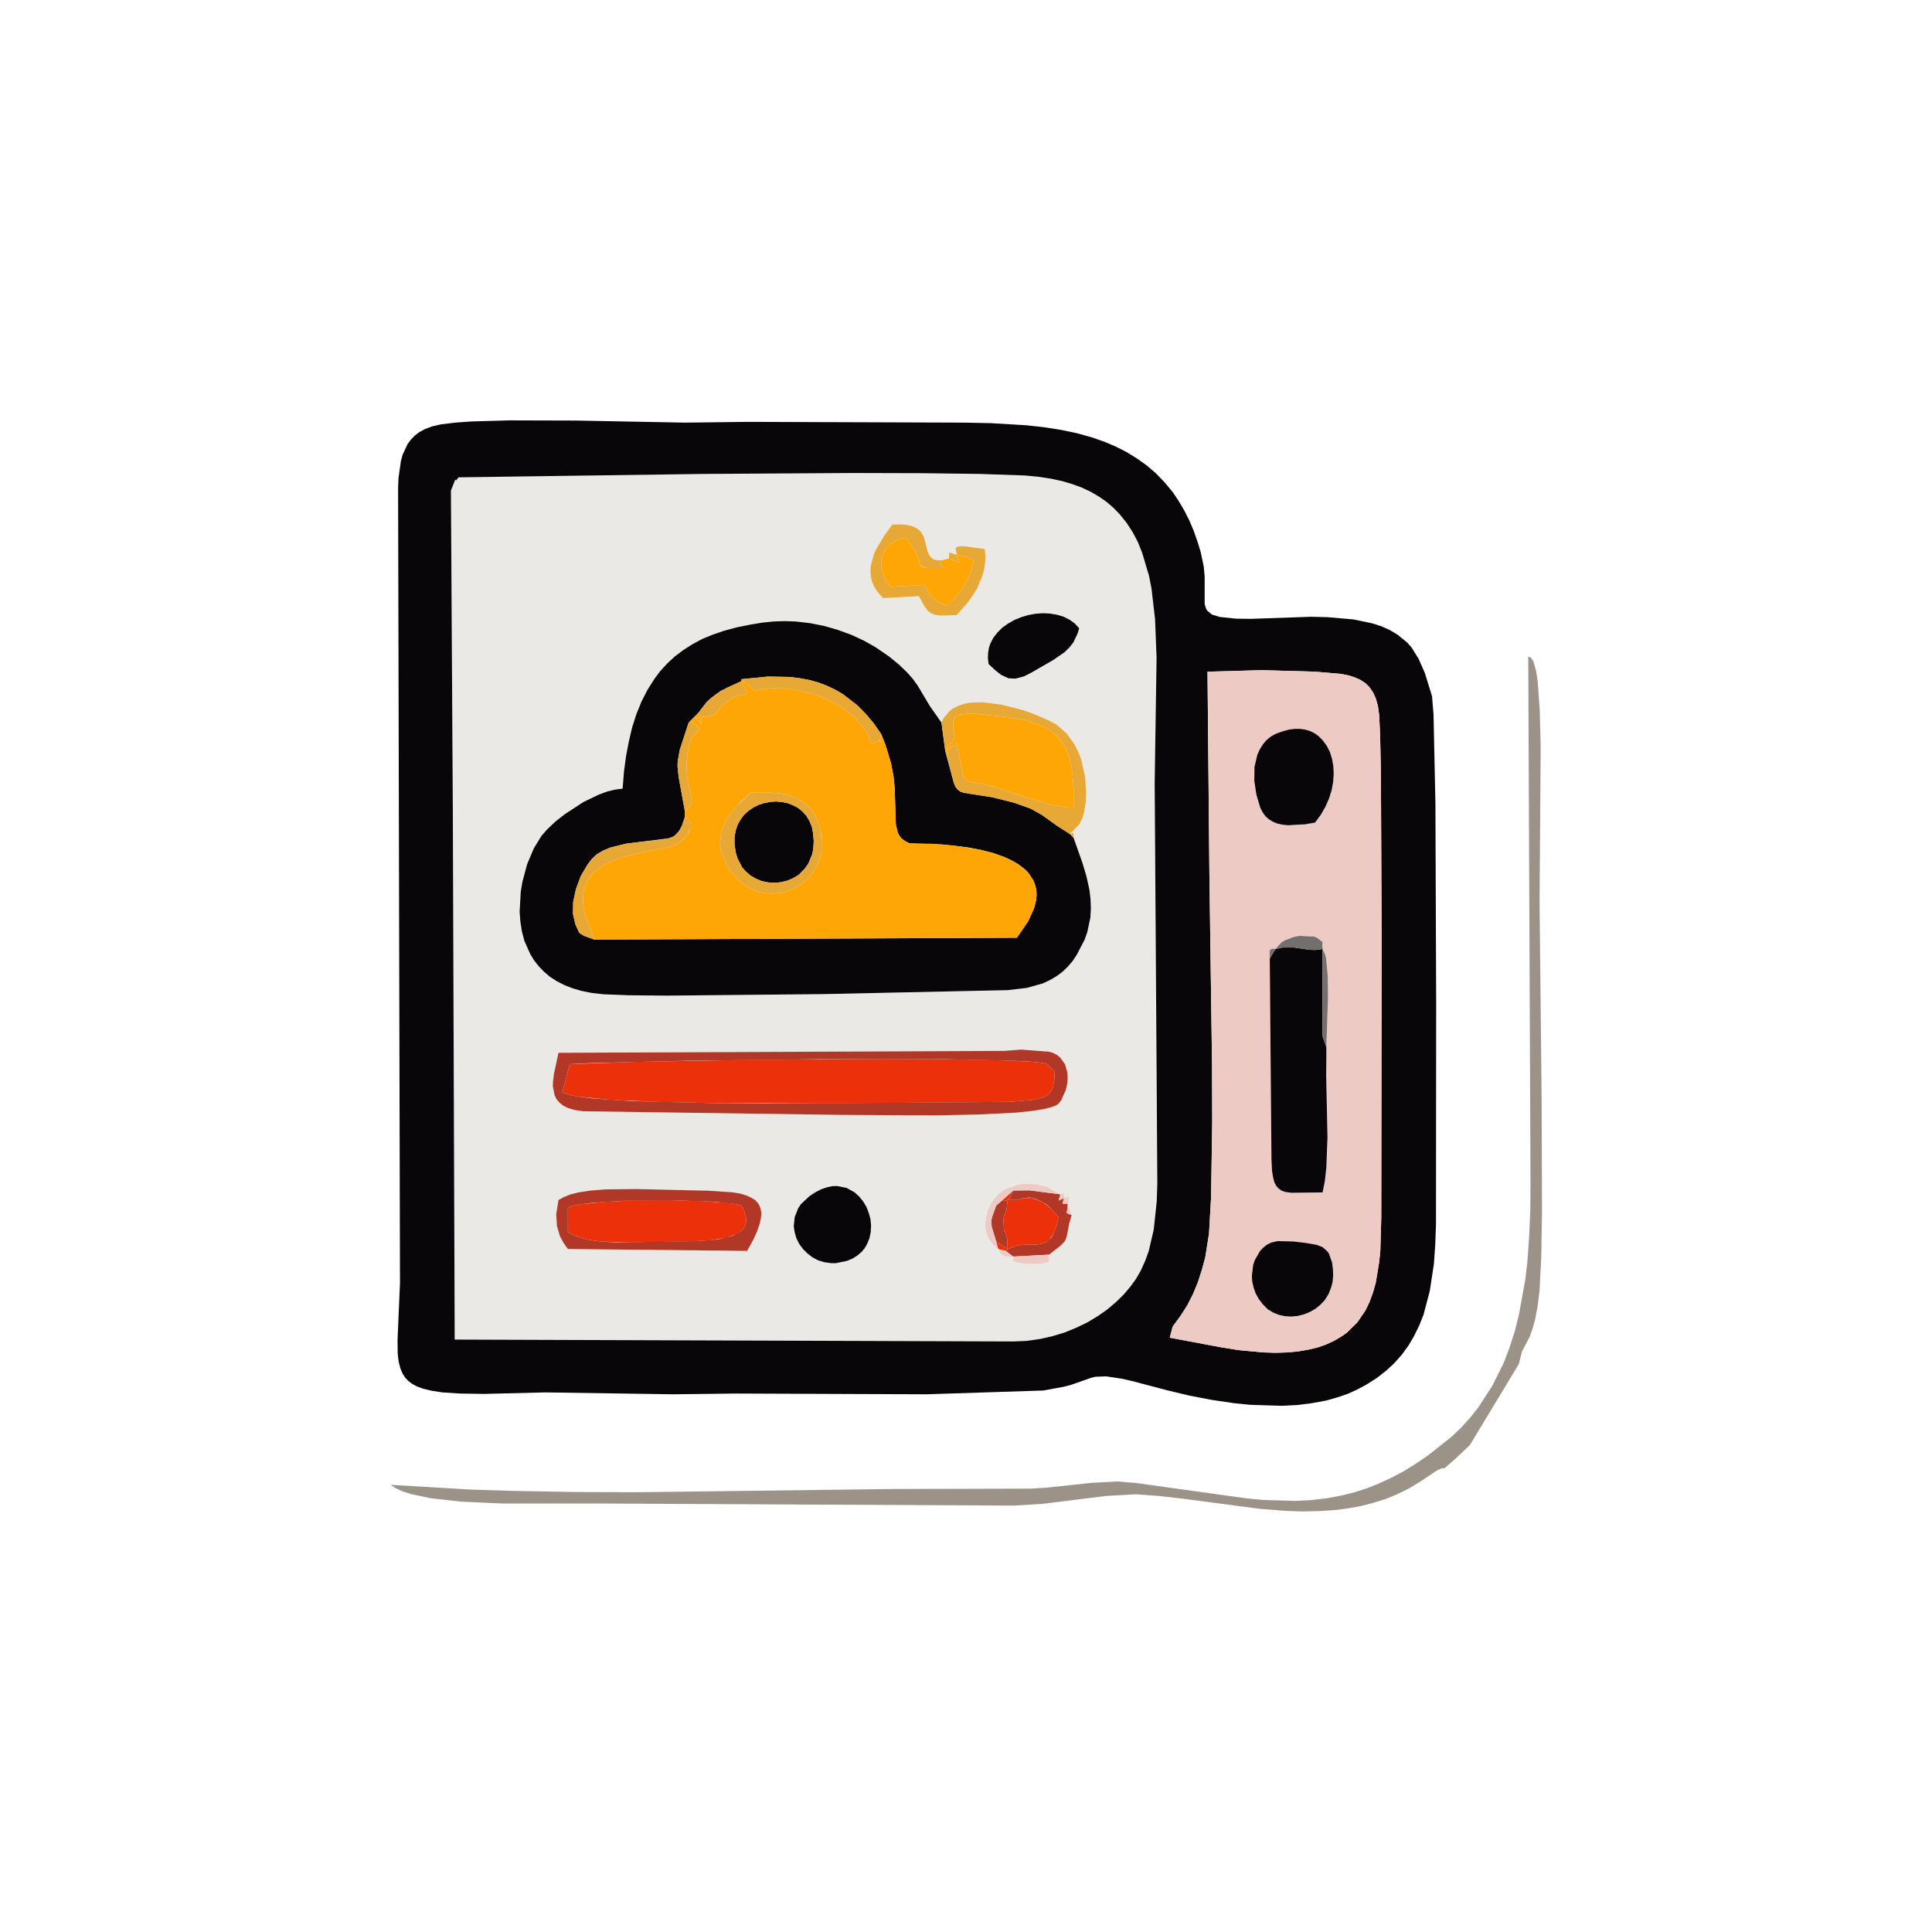 <?xml version="1.0" standalone="no"?><!DOCTYPE svg PUBLIC "-//W3C//DTD SVG 1.1//EN" "http://www.w3.org/Graphics/SVG/1.1/DTD/svg11.dtd"><svg height="1024" node-id="1" sillyvg="true" template-height="1024" template-width="1024" version="1.1" viewBox="0 0 1024 1024" width="1024" xmlns="http://www.w3.org/2000/svg" xmlns:xlink="http://www.w3.org/1999/xlink"><defs node-id="37"></defs><g node-id="98"><path d="M 562.00 633.00 L 564.10 632.50 L 564.00 635.00 L 566.90 634.20 L 566.00 638.00 L 568.00 644.00 L 566.70 648.50 L 565.40 655.40 L 564.40 657.90 L 561.80 660.50 L 556.00 665.00 L 555.70 665.60 L 556.10 668.20 L 555.60 668.80 L 552.50 669.70 L 549.70 669.90 L 545.00 670.00 L 539.40 669.30 L 537.10 668.40 L 536.90 668.00 L 537.40 666.30 L 537.00 666.00 L 534.00 666.10 L 532.60 665.90 L 531.30 665.30 L 530.20 664.10 L 529.00 662.00 L 526.50 659.80 L 524.60 657.50 L 523.40 655.10 L 522.60 652.50 L 522.20 649.80 L 522.30 647.10 L 523.40 641.90 L 525.80 637.00 L 529.00 633.00 L 531.50 631.20 L 536.90 628.60 L 542.70 627.50 L 548.90 627.60 L 555.00 629.00 L 562.00 633.00 Z M 432.00 632.00 L 435.30 630.30 L 438.30 629.30 L 441.00 628.70 L 443.60 628.60 L 446.20 628.90 L 448.70 629.60 L 453.00 632.00 L 455.40 634.20 L 457.50 636.80 L 459.30 639.80 L 460.50 643.00 L 461.40 646.30 L 461.70 649.70 L 461.50 653.10 L 460.80 656.40 L 459.50 659.50 L 458.20 661.70 L 456.60 663.60 L 454.50 665.40 L 452.00 667.00 L 445.90 669.10 L 440.40 669.50 L 436.90 669.00 L 433.60 668.00 L 430.60 666.40 L 427.90 664.30 L 425.60 662.00 L 423.60 659.30 L 422.10 656.30 L 421.20 653.20 L 420.70 650.00 L 421.20 645.10 L 423.10 640.30 L 424.60 638.10 L 426.50 636.00 L 429.00 634.00 L 432.00 632.00 Z M 296.00 636.00 L 298.80 634.50 L 302.20 633.10 L 306.50 632.00 L 313.10 631.00 L 320.80 630.40 L 337.10 630.20 L 382.20 631.40 L 392.20 632.60 L 395.60 633.60 L 398.20 634.80 L 400.30 636.10 L 401.60 637.50 L 402.60 639.10 L 403.20 640.90 L 403.50 643.10 L 403.30 645.80 L 402.60 648.80 L 401.30 652.60 L 399.20 657.20 L 396.00 663.00 L 301.00 662.00 L 298.70 658.80 L 296.80 655.30 L 295.20 649.90 L 294.80 643.60 L 296.00 636.00 Z M 532.00 557.00 L 541.40 556.30 L 554.00 557.10 L 558.00 558.00 L 560.30 559.20 L 562.00 560.60 L 563.40 562.20 L 565.20 566.10 L 565.90 571.50 L 565.60 574.80 L 564.80 578.00 L 563.80 580.80 L 562.40 583.30 L 561.00 585.00 L 559.70 585.90 L 557.30 586.80 L 553.50 587.80 L 547.30 588.80 L 538.80 589.70 L 518.80 590.70 L 495.20 591.20 L 444.60 590.90 L 309.00 589.00 L 304.50 588.30 L 301.10 587.30 L 298.60 586.10 L 296.50 584.40 L 294.90 582.50 L 293.90 580.40 L 293.00 575.70 L 293.10 573.10 L 293.60 569.20 L 296.00 558.00 L 532.00 557.00 Z M 567.00 442.00 L 569.10 441.50 L 569.00 444.00 L 573.70 457.30 L 575.80 464.30 L 577.40 471.50 L 578.00 476.40 L 578.20 481.40 L 577.90 486.50 L 577.30 490.20 L 574.90 498.00 L 573.00 502.00 L 570.80 505.90 L 568.50 509.40 L 565.90 512.40 L 563.10 515.10 L 560.00 517.40 L 556.60 519.40 L 552.80 521.20 L 548.60 522.60 L 539.50 524.40 L 534.10 524.80 L 512.80 525.40 L 436.20 526.90 L 353.20 527.70 L 333.10 527.50 L 320.00 527.00 L 313.70 526.30 L 308.20 525.20 L 303.40 523.80 L 299.10 522.10 L 295.00 520.00 L 291.30 517.60 L 288.20 514.90 L 285.50 512.10 L 281.00 505.60 L 277.90 498.60 L 276.60 493.60 L 275.80 488.40 L 275.40 483.20 L 275.50 477.90 L 276.80 467.70 L 279.40 458.00 L 283.00 449.50 L 287.00 443.00 L 290.00 439.60 L 294.40 435.40 L 299.40 431.50 L 309.20 425.10 L 317.50 421.10 L 321.90 419.50 L 326.00 418.50 L 330.00 418.00 L 330.70 409.10 L 331.80 400.80 L 333.30 393.00 L 335.00 385.70 L 337.30 378.50 L 340.00 371.80 L 343.20 365.60 L 346.80 359.90 L 350.00 355.60 L 353.70 351.60 L 357.70 347.90 L 362.20 344.50 L 367.10 341.40 L 372.10 338.70 L 377.70 336.40 L 383.80 334.30 L 390.50 332.50 L 404.10 330.00 L 410.00 329.40 L 415.90 329.20 L 421.80 329.40 L 429.50 330.30 L 437.00 331.80 L 444.20 333.90 L 451.30 336.50 L 457.80 339.50 L 464.00 343.00 L 471.30 348.00 L 476.40 352.20 L 480.70 356.30 L 483.80 359.80 L 486.40 363.40 L 492.90 374.30 L 499.00 383.00 L 500.10 380.60 L 503.10 377.00 L 504.90 375.60 L 507.60 374.20 L 510.60 373.10 L 514.00 372.40 L 521.10 372.20 L 530.60 373.40 L 541.90 376.30 L 555.20 381.50 L 560.00 384.00 L 562.90 386.30 L 567.50 391.40 L 569.40 394.30 L 571.50 398.40 L 573.10 402.60 L 574.30 407.00 L 575.60 415.70 L 575.70 419.80 L 575.40 425.70 L 574.60 430.50 L 573.70 433.60 L 572.00 437.00 L 567.00 442.00 Z M 524.00 352.00 L 523.60 349.00 L 523.70 346.20 L 524.10 343.50 L 524.90 341.10 L 526.50 338.00 L 528.70 335.20 L 531.30 332.60 L 534.30 330.50 L 537.60 328.60 L 541.30 327.10 L 545.00 326.00 L 548.80 325.30 L 552.70 325.00 L 556.50 325.20 L 560.10 325.80 L 563.60 326.80 L 566.80 328.40 L 569.60 330.40 L 572.00 333.00 L 570.10 338.40 L 566.70 343.30 L 564.10 345.80 L 561.30 347.90 L 546.30 356.70 L 542.70 358.50 L 538.20 359.70 L 534.50 359.50 L 530.60 357.70 L 527.70 355.40 L 524.00 352.00 Z M 499.00 297.00 L 503.00 296.00 L 503.10 292.80 L 507.00 294.00 L 506.40 290.90 L 506.60 290.30 L 507.50 289.80 L 509.00 289.50 L 515.90 290.00 L 522.00 291.00 L 522.30 295.00 L 522.10 298.70 L 521.50 302.20 L 519.30 308.90 L 515.30 316.10 L 512.60 319.80 L 507.00 326.00 L 498.70 326.30 L 495.70 325.90 L 493.60 325.10 L 491.90 323.90 L 490.30 321.90 L 487.00 316.00 L 468.00 317.00 L 465.30 314.00 L 463.40 311.10 L 462.20 308.30 L 461.50 305.40 L 461.30 302.40 L 462.20 296.70 L 464.30 291.20 L 468.70 283.80 L 473.00 278.00 L 477.50 277.90 L 480.80 278.20 L 483.30 278.80 L 485.50 279.80 L 487.20 280.90 L 488.40 282.30 L 489.70 284.60 L 491.60 292.10 L 492.80 294.80 L 494.90 296.50 L 496.60 296.90 L 499.00 297.00 Z M 241.00 710.00 L 537.00 711.00 L 544.20 710.70 L 551.20 709.70 L 557.80 708.20 L 564.40 706.20 L 570.50 703.70 L 576.30 700.90 L 581.80 697.60 L 586.80 694.10 L 591.30 690.30 L 595.50 686.20 L 599.00 682.10 L 602.00 678.00 L 604.70 673.30 L 607.00 668.20 L 608.90 662.90 L 611.50 651.70 L 613.10 636.60 L 613.50 617.60 L 613.00 589.00 L 612.00 415.00 L 613.00 348.60 L 612.20 328.20 L 610.30 311.80 L 609.00 305.20 L 605.40 293.10 L 603.10 287.30 L 600.30 282.00 L 597.10 277.10 L 593.40 272.50 L 590.20 269.20 L 586.60 266.10 L 582.60 263.30 L 578.20 260.70 L 573.30 258.40 L 568.40 256.60 L 563.00 255.00 L 557.00 253.70 L 550.40 252.70 L 543.00 252.00 L 532.70 251.60 L 488.30 250.80 L 452.10 250.70 L 372.50 251.20 L 266.40 252.60 L 243.00 253.00 L 241.80 254.60 L 241.30 254.20 L 239.00 260.00 L 240.00 428.00 L 241.00 710.00 Z" fill="#eae9e5" fill-rule="evenodd" group-id="1" node-id="41" stroke="none" target-height="460.3" target-width="374.5" target-x="239" target-y="250.7"></path><path d="M 240.00 428.00 L 239.00 260.00 L 241.30 254.20 L 241.80 254.60 L 243.00 253.00 L 372.50 251.20 L 452.10 250.70 L 488.30 250.80 L 519.30 251.20 L 543.00 252.00 L 550.40 252.70 L 557.00 253.70 L 563.00 255.00 L 568.40 256.60 L 573.30 258.40 L 578.20 260.70 L 582.60 263.30 L 586.60 266.10 L 590.20 269.20 L 593.40 272.50 L 597.10 277.10 L 600.30 282.00 L 603.10 287.30 L 605.40 293.10 L 609.00 305.20 L 610.30 311.80 L 612.20 328.20 L 613.00 348.60 L 612.00 415.00 L 613.40 627.10 L 613.10 636.60 L 611.50 651.70 L 608.90 662.90 L 607.00 668.20 L 604.70 673.30 L 602.00 678.00 L 599.00 682.10 L 595.50 686.20 L 591.30 690.30 L 586.80 694.10 L 581.80 697.60 L 576.30 700.90 L 570.50 703.70 L 564.40 706.20 L 557.80 708.20 L 551.20 709.70 L 544.20 710.70 L 537.00 711.00 L 241.00 710.00 L 240.00 428.00 Z M 641.00 463.00 L 640.00 356.00 L 668.90 355.20 L 697.00 356.00 L 710.90 357.20 L 714.90 358.00 L 718.20 359.10 L 721.10 360.40 L 723.70 362.10 L 725.90 364.30 L 727.80 367.10 L 729.20 370.20 L 730.30 374.10 L 731.00 379.00 L 731.50 390.00 L 731.90 409.20 L 732.30 496.80 L 732.10 645.50 L 731.60 663.10 L 731.00 668.90 L 729.20 679.80 L 727.70 685.10 L 725.90 690.00 L 723.70 694.60 L 719.40 700.90 L 713.80 706.40 L 710.60 708.60 L 707.00 710.70 L 702.90 712.60 L 698.30 714.20 L 693.70 715.30 L 688.50 716.20 L 682.60 716.80 L 676.00 717.00 L 669.40 716.80 L 656.60 715.60 L 647.20 714.10 L 620.00 709.00 L 621.50 703.20 L 626.00 697.00 L 629.30 691.80 L 632.30 685.90 L 634.90 679.60 L 637.00 673.10 L 638.80 666.50 L 640.80 653.90 L 641.90 634.50 L 642.50 594.40 L 642.40 564.10 L 641.00 463.00 Z M 229.00 226.00 L 225.30 227.40 L 222.30 229.00 L 219.80 230.90 L 217.80 233.00 L 216.00 235.40 L 213.40 241.00 L 212.50 244.30 L 211.20 253.50 L 211.00 258.90 L 212.00 680.00 L 210.70 710.50 L 210.80 717.40 L 211.30 721.70 L 212.20 725.20 L 213.40 728.10 L 214.70 730.10 L 216.30 731.80 L 218.30 733.40 L 220.70 734.70 L 224.10 736.00 L 228.60 737.10 L 234.50 738.00 L 243.80 738.60 L 256.60 738.80 L 289.00 738.00 L 357.00 739.00 L 390.10 738.60 L 491.00 739.00 L 553.00 737.00 L 563.90 735.00 L 568.00 733.90 L 578.20 730.30 L 580.60 729.70 L 586.30 729.50 L 594.90 730.80 L 600.50 732.10 L 618.70 736.90 L 630.40 739.70 L 642.40 742.00 L 654.70 743.80 L 663.00 744.60 L 679.40 745.10 L 687.60 744.70 L 695.40 743.70 L 703.00 742.30 L 708.60 740.70 L 714.00 738.90 L 719.10 736.60 L 724.00 734.00 L 729.70 730.40 L 734.70 726.50 L 739.10 722.40 L 743.00 718.00 L 746.50 713.20 L 749.50 708.10 L 752.20 702.60 L 754.50 696.80 L 757.80 684.30 L 760.00 669.90 L 760.70 659.90 L 761.10 649.00 L 761.20 530.90 L 760.80 425.80 L 759.80 378.70 L 759.00 369.00 L 755.20 356.70 L 751.90 349.20 L 748.10 343.10 L 745.90 340.60 L 740.60 336.30 L 736.70 334.00 L 732.30 332.00 L 727.40 330.40 L 717.30 328.30 L 703.40 327.10 L 694.90 326.90 L 663.00 328.00 L 655.10 327.90 L 646.40 327.00 L 642.30 325.70 L 639.80 323.60 L 639.10 322.30 L 638.50 320.10 L 638.50 305.60 L 638.00 300.30 L 636.40 292.60 L 635.00 288.00 L 632.80 281.60 L 630.30 275.70 L 627.60 270.40 L 624.70 265.50 L 621.70 261.00 L 617.30 255.70 L 612.70 250.90 L 607.80 246.70 L 602.60 243.00 L 597.10 239.60 L 591.40 236.70 L 585.50 234.20 L 579.30 232.00 L 570.80 229.60 L 562.10 227.80 L 553.10 226.40 L 544.00 225.40 L 525.50 224.30 L 511.60 224.00 L 396.80 223.60 L 363.00 224.00 L 305.20 222.90 L 270.10 222.80 L 249.50 223.40 L 241.30 224.00 L 233.80 224.90 L 229.00 226.00 Z" fill="#090609" fill-rule="evenodd" group-id="1" node-id="43" stroke="none" target-height="522.3" target-width="550.5" target-x="210.7" target-y="222.8"></path><path d="M 701.00 661.00 L 703.40 663.10 L 704.30 664.30 L 706.00 669.00 L 706.50 672.80 L 706.60 676.30 L 706.30 679.40 L 705.60 682.20 L 704.20 685.80 L 702.30 688.90 L 699.90 691.50 L 697.20 693.70 L 694.20 695.40 L 691.00 696.70 L 687.70 697.50 L 684.30 697.80 L 681.00 697.60 L 677.80 696.90 L 674.80 695.70 L 672.00 694.00 L 669.20 691.20 L 667.10 688.40 L 665.50 685.50 L 664.40 682.30 L 663.70 679.30 L 663.50 676.30 L 664.20 670.40 L 665.10 667.80 L 667.80 663.10 L 669.50 661.30 L 671.50 659.70 L 673.70 658.60 L 677.20 657.80 L 685.50 658.00 L 692.20 658.80 L 697.90 659.80 L 701.00 661.00 Z M 673.00 508.00 L 672.90 505.10 L 673.00 503.90 L 673.40 503.20 L 674.70 502.80 L 676.00 503.00 L 679.10 499.60 L 683.20 497.40 L 689.00 496.00 L 693.90 496.10 L 698.00 497.00 L 701.00 499.30 L 700.80 501.00 L 701.00 503.00 L 702.30 505.80 L 702.90 508.20 L 703.70 516.90 L 703.90 527.50 L 702.80 561.80 L 703.60 603.00 L 703.40 611.30 L 703.00 618.80 L 702.20 626.00 L 701.00 632.00 L 684.60 632.20 L 681.30 631.80 L 679.30 631.10 L 677.70 630.00 L 676.40 628.50 L 675.50 626.80 L 674.80 624.20 L 674.20 620.60 L 673.90 614.70 L 673.00 508.00 Z M 697.00 436.00 L 686.90 437.30 L 679.70 437.10 L 677.00 436.50 L 672.60 434.30 L 670.80 432.70 L 669.30 430.70 L 668.00 428.20 L 665.90 421.20 L 664.80 413.80 L 664.70 410.00 L 665.50 403.30 L 666.40 400.00 L 667.70 397.20 L 669.30 394.60 L 671.20 392.30 L 673.40 390.50 L 676.00 389.00 L 679.80 387.60 L 683.20 386.70 L 686.20 386.30 L 689.00 386.30 L 691.80 386.70 L 696.70 388.60 L 698.80 390.10 L 701.20 392.50 L 703.20 395.30 L 704.90 398.60 L 706.00 402.20 L 706.70 406.00 L 706.90 410.30 L 706.60 414.50 L 705.80 418.80 L 704.40 423.30 L 702.50 427.60 L 700.10 431.80 L 697.00 436.00 Z M 641.00 463.00 L 642.40 564.10 L 642.50 594.40 L 641.90 634.50 L 640.80 653.90 L 638.80 666.50 L 637.00 673.10 L 634.90 679.60 L 632.30 685.90 L 629.30 691.80 L 626.00 697.00 L 621.50 703.20 L 620.00 709.00 L 647.20 714.10 L 656.60 715.60 L 669.40 716.80 L 676.00 717.00 L 682.60 716.80 L 688.50 716.20 L 693.70 715.30 L 698.30 714.20 L 702.90 712.60 L 707.00 710.70 L 710.60 708.60 L 713.80 706.40 L 719.40 700.90 L 723.70 694.60 L 725.90 690.00 L 727.70 685.10 L 729.20 679.80 L 731.00 668.90 L 731.60 663.10 L 732.10 645.50 L 732.30 496.80 L 731.90 409.20 L 731.50 390.00 L 731.00 379.00 L 730.30 374.10 L 729.20 370.20 L 727.80 367.10 L 725.90 364.30 L 723.70 362.10 L 721.10 360.40 L 718.20 359.10 L 714.90 358.00 L 710.90 357.20 L 697.00 356.00 L 668.90 355.20 L 640.00 356.00 L 641.00 463.00 Z" fill="#edcac3" fill-rule="evenodd" group-id="1" node-id="45" stroke="none" target-height="361.8" target-width="112.3" target-x="620" target-y="355.2"></path><path d="M 365.00 383.00 L 370.00 378.00 L 374.40 372.30 L 376.80 370.00 L 382.00 366.20 L 393.00 361.00 L 393.00 360.00 L 406.90 358.60 L 418.50 358.80 L 424.10 359.50 L 429.40 360.50 L 434.20 361.90 L 438.60 363.60 L 443.00 365.70 L 447.00 368.10 L 454.50 373.90 L 458.90 378.40 L 463.10 383.40 L 467.00 389.00 L 469.30 394.70 L 472.30 404.70 L 473.60 411.70 L 474.20 417.80 L 474.80 436.90 L 475.80 441.20 L 476.70 443.00 L 477.90 444.50 L 479.70 445.80 L 482.00 447.00 L 499.60 447.60 L 512.80 449.10 L 519.60 450.40 L 526.30 452.10 L 532.50 454.30 L 536.50 456.20 L 539.90 458.20 L 542.90 460.50 L 544.90 462.40 L 547.80 466.80 L 548.70 469.30 L 549.30 471.90 L 549.40 474.70 L 549.00 477.80 L 548.10 481.30 L 545.00 488.20 L 539.00 497.00 L 315.00 498.00 L 309.50 496.00 L 307.00 494.40 L 305.00 490.00 L 303.70 484.50 L 303.80 478.00 L 305.30 471.10 L 307.80 464.40 L 311.50 458.10 L 313.60 455.40 L 316.00 453.00 L 319.70 450.80 L 323.60 449.20 L 332.10 447.10 L 354.10 444.40 L 356.50 443.60 L 357.80 442.80 L 360.10 440.20 L 361.50 437.50 L 363.00 433.00 L 363.00 430.00 L 359.70 411.80 L 359.10 406.10 L 359.20 403.50 L 360.30 397.40 L 365.00 383.00 Z M 569.00 444.00 L 567.00 442.00 L 560.00 437.50 L 552.20 431.90 L 546.30 428.60 L 537.90 425.60 L 532.00 424.00 L 525.60 422.50 L 510.90 420.20 L 509.10 419.60 L 507.70 418.60 L 506.40 417.00 L 505.50 414.80 L 501.00 398.00 L 499.00 383.00 L 492.90 374.30 L 486.40 363.40 L 483.80 359.80 L 480.70 356.30 L 476.40 352.20 L 471.30 348.00 L 464.00 343.00 L 457.80 339.50 L 451.30 336.50 L 444.20 333.90 L 437.00 331.80 L 429.50 330.30 L 421.80 329.40 L 415.90 329.20 L 410.00 329.40 L 404.10 330.00 L 398.00 331.00 L 390.50 332.50 L 383.80 334.30 L 377.70 336.40 L 372.10 338.70 L 367.10 341.40 L 362.20 344.50 L 357.70 347.90 L 353.70 351.60 L 350.00 355.60 L 346.80 359.90 L 343.20 365.60 L 340.00 371.80 L 337.30 378.50 L 335.00 385.70 L 333.30 393.00 L 331.80 400.80 L 330.70 409.10 L 330.00 418.00 L 326.00 418.50 L 321.90 419.50 L 317.50 421.10 L 309.20 425.10 L 299.40 431.50 L 294.40 435.40 L 290.00 439.60 L 287.00 443.00 L 283.00 449.50 L 279.40 458.00 L 276.80 467.70 L 276.00 472.80 L 275.40 483.20 L 275.80 488.40 L 276.60 493.60 L 277.90 498.60 L 281.00 505.60 L 283.00 508.90 L 285.50 512.10 L 288.20 514.90 L 291.30 517.60 L 295.00 520.00 L 299.10 522.10 L 303.40 523.80 L 308.20 525.20 L 313.70 526.30 L 320.00 527.00 L 333.10 527.50 L 353.20 527.70 L 436.20 526.90 L 534.10 524.80 L 544.30 523.60 L 552.80 521.20 L 556.60 519.40 L 560.00 517.40 L 563.10 515.10 L 565.90 512.40 L 568.50 509.40 L 570.80 505.90 L 574.90 498.00 L 576.30 494.00 L 577.90 486.50 L 578.20 481.40 L 578.00 476.40 L 577.40 471.50 L 575.80 464.30 L 573.70 457.30 L 569.00 444.00 Z" fill="#090609" fill-rule="evenodd" group-id="1" node-id="47" stroke="none" target-height="198.5" target-width="302.8" target-x="275.4" target-y="329.2"></path><path d="M 398.00 420.00 L 409.00 420.10 L 413.30 420.50 L 417.50 421.40 L 421.60 422.80 L 424.20 424.10 L 426.60 425.80 L 428.90 427.90 L 430.80 430.40 L 432.50 433.30 L 434.00 437.00 L 435.00 440.60 L 435.50 444.00 L 435.50 450.20 L 434.80 454.20 L 433.50 457.80 L 431.70 461.10 L 429.50 464.20 L 426.90 466.80 L 424.00 469.00 L 420.80 470.90 L 417.40 472.30 L 413.90 473.20 L 410.20 473.60 L 406.50 473.50 L 402.80 472.90 L 399.30 471.70 L 395.80 469.90 L 392.40 467.40 L 388.00 462.60 L 385.90 459.60 L 382.70 452.70 L 381.90 449.70 L 381.60 446.80 L 382.30 441.10 L 383.20 438.40 L 385.00 434.60 L 387.30 431.10 L 392.70 424.90 L 398.00 420.00 Z M 370.00 378.00 L 365.00 383.00 L 366.00 382.00 L 370.10 385.70 L 371.00 387.00 L 368.90 388.40 L 367.60 389.60 L 366.50 391.40 L 365.30 394.50 L 364.50 398.20 L 364.00 404.00 L 364.00 408.90 L 364.30 412.60 L 366.50 422.70 L 366.60 424.50 L 366.10 426.20 L 365.10 427.90 L 363.00 430.00 L 363.00 433.00 L 365.00 434.40 L 366.20 436.60 L 366.00 439.30 L 365.30 440.80 L 364.10 442.60 L 360.80 446.30 L 359.10 447.40 L 354.90 448.90 L 337.80 452.30 L 328.20 454.90 L 320.60 458.20 L 315.50 461.90 L 313.30 464.10 L 311.60 466.60 L 310.20 469.50 L 309.30 472.60 L 309.00 476.20 L 309.20 480.40 L 310.00 484.50 L 311.60 489.30 L 315.00 498.00 L 539.00 497.00 L 545.00 488.20 L 548.10 481.30 L 549.00 477.80 L 549.40 474.70 L 549.30 471.90 L 548.70 469.30 L 547.80 466.80 L 544.90 462.40 L 539.90 458.20 L 536.50 456.20 L 532.50 454.30 L 526.30 452.10 L 519.60 450.40 L 506.10 448.20 L 494.00 447.20 L 482.00 447.00 L 479.70 445.80 L 477.90 444.50 L 476.70 443.00 L 475.80 441.20 L 474.80 436.90 L 474.20 417.80 L 473.60 411.70 L 472.30 404.70 L 469.30 394.70 L 467.00 389.00 L 466.30 392.20 L 466.50 392.90 L 467.10 393.00 L 467.00 392.70 L 466.10 392.70 L 462.00 394.00 L 460.10 389.70 L 457.70 385.80 L 454.70 382.20 L 451.30 378.90 L 447.50 375.90 L 443.30 373.20 L 438.90 370.90 L 434.30 369.00 L 429.50 367.40 L 419.50 365.30 L 414.50 364.90 L 409.50 364.80 L 404.70 365.20 L 400.00 366.00 L 393.00 360.00 L 393.00 361.00 L 395.40 366.00 L 395.80 367.30 L 395.70 367.80 L 390.20 368.90 L 388.00 370.00 L 382.60 374.00 L 378.70 378.80 L 376.70 379.50 L 372.00 380.00 L 371.50 381.50 L 371.90 383.80 L 368.00 380.00 L 371.30 380.90 L 370.00 378.00 Z" fill="#fda605" fill-rule="evenodd" group-id="1" node-id="49" stroke="none" target-height="138" target-width="240.4" target-x="309" target-y="360"></path><path d="M 207.00 787.00 L 209.60 788.70 L 213.20 790.40 L 217.90 791.90 L 228.30 794.10 L 244.50 795.90 L 266.50 796.90 L 319.70 796.90 L 537.00 798.00 L 552.40 797.10 L 586.10 792.90 L 602.00 792.00 L 614.40 792.90 L 627.40 794.40 L 667.60 799.70 L 681.30 800.80 L 690.40 801.10 L 699.40 800.90 L 708.30 800.30 L 715.00 799.40 L 721.50 798.20 L 728.00 796.50 L 734.50 794.50 L 740.70 791.90 L 746.80 788.90 L 752.90 785.20 L 761.70 779.30 L 764.20 778.20 L 765.60 778.20 L 770.70 773.80 L 779.00 766.00 L 805.00 723.00 L 806.70 716.30 L 810.80 708.40 L 812.30 704.20 L 813.60 699.50 L 815.00 692.20 L 816.00 684.00 L 816.90 666.00 L 817.30 642.00 L 817.10 583.30 L 816.00 478.00 L 816.60 396.40 L 816.10 376.50 L 815.00 361.00 L 814.20 355.80 L 812.70 350.40 L 811.40 348.60 L 810.00 348.00 L 811.20 626.80 L 811.10 640.90 L 810.50 655.10 L 809.50 669.10 L 808.40 678.40 L 805.10 696.60 L 802.90 705.50 L 800.10 714.20 L 796.90 722.60 L 790.90 734.60 L 783.50 746.00 L 779.30 751.30 L 774.70 756.40 L 769.60 761.30 L 756.90 771.40 L 750.10 776.00 L 743.60 780.00 L 737.30 783.30 L 730.80 786.30 L 724.30 788.90 L 718.00 790.90 L 711.80 792.50 L 703.30 794.10 L 694.90 795.10 L 686.40 795.50 L 669.20 795.00 L 660.20 794.10 L 602.00 786.00 L 592.20 785.20 L 579.00 785.90 L 554.60 788.50 L 546.60 789.00 L 473.80 789.20 L 338.70 790.90 L 304.90 790.80 L 271.70 790.20 L 249.60 789.50 L 207.00 787.00 Z" fill="#9c9388" fill-rule="evenodd" group-id="1" node-id="51" stroke="none" target-height="453.1" target-width="610.3" target-x="207" target-y="348"></path><path d="M 298.00 579.00 L 302.50 580.50 L 307.10 581.30 L 324.40 583.00 L 347.90 584.00 L 375.80 584.60 L 437.80 584.80 L 535.00 584.00 L 547.20 583.00 L 552.70 581.70 L 554.50 580.90 L 556.00 579.70 L 557.20 578.20 L 558.10 576.30 L 558.90 571.50 L 559.00 568.00 L 555.00 564.00 L 552.80 563.40 L 546.40 562.70 L 527.50 561.90 L 500.90 561.40 L 469.00 561.30 L 398.80 561.70 L 336.70 562.80 L 302.00 564.00 L 298.00 579.00 Z" fill="#ec310a" fill-rule="evenodd" group-id="1" node-id="53" stroke="none" target-height="23.5" target-width="261" target-x="298" target-y="561.3"></path><path d="M 673.00 508.00 L 673.90 614.70 L 674.20 620.60 L 674.80 624.20 L 675.50 626.80 L 676.40 628.50 L 677.70 630.00 L 679.30 631.10 L 681.30 631.80 L 684.60 632.20 L 701.00 632.00 L 702.20 626.00 L 703.00 618.80 L 703.60 603.00 L 702.90 569.60 L 703.00 555.00 L 701.10 549.60 L 701.00 548.00 L 701.00 503.00 L 697.10 503.50 L 694.00 503.40 L 685.90 502.20 L 679.90 502.20 L 676.00 503.00 L 673.00 508.00 Z" fill="#090609" fill-rule="evenodd" group-id="1" node-id="55" stroke="none" target-height="130" target-width="30.6" target-x="673" target-y="502.2"></path><path d="M 302.00 564.00 L 314.70 563.40 L 365.50 562.20 L 434.10 561.40 L 500.90 561.40 L 538.60 562.30 L 546.40 562.70 L 552.80 563.40 L 555.00 564.00 L 559.00 568.00 L 558.90 571.50 L 558.10 576.30 L 557.20 578.20 L 556.00 579.70 L 554.50 580.90 L 552.70 581.70 L 547.20 583.00 L 535.00 584.00 L 406.40 584.90 L 375.80 584.60 L 335.10 583.60 L 314.40 582.20 L 307.10 581.30 L 302.50 580.50 L 298.00 579.00 L 302.00 564.00 Z M 296.00 558.00 L 293.60 569.20 L 293.10 573.10 L 293.00 575.70 L 293.90 580.40 L 294.90 582.50 L 296.50 584.40 L 298.60 586.10 L 301.10 587.30 L 304.50 588.30 L 309.00 589.00 L 444.60 590.90 L 495.20 591.20 L 518.80 590.70 L 538.80 589.70 L 547.30 588.80 L 553.50 587.80 L 557.30 586.80 L 559.70 585.90 L 561.00 585.00 L 562.40 583.30 L 564.80 578.00 L 565.60 574.80 L 565.90 571.50 L 565.70 568.20 L 564.50 564.10 L 562.00 560.60 L 560.30 559.20 L 558.00 558.00 L 555.80 557.40 L 541.40 556.30 L 532.00 557.00 L 296.00 558.00 Z" fill="#b13827" fill-rule="evenodd" group-id="1" node-id="57" stroke="none" target-height="34.9" target-width="272.9" target-x="293" target-y="556.3"></path><path d="M 501.00 398.00 L 502.00 401.00 L 502.40 398.90 L 501.90 397.60 L 507.00 394.00 L 510.60 411.10 L 511.30 412.80 L 512.10 413.60 L 513.30 414.10 L 521.80 415.70 L 526.40 416.90 L 541.30 421.80 L 556.60 426.40 L 565.70 428.00 L 569.00 428.00 L 569.10 420.00 L 568.70 413.20 L 568.00 407.40 L 567.10 403.10 L 565.90 399.30 L 564.40 396.00 L 562.60 393.10 L 560.50 390.50 L 557.90 388.10 L 554.90 386.10 L 551.40 384.30 L 543.60 381.70 L 533.00 380.00 L 517.00 378.30 L 512.90 378.20 L 508.30 378.80 L 506.10 380.10 L 505.20 382.50 L 505.30 387.20 L 506.00 391.00 L 501.00 398.00 Z" fill="#fda605" fill-rule="evenodd" group-id="1" node-id="59" stroke="none" target-height="49.8" target-width="68.1" target-x="501" target-y="378.2"></path><path d="M 301.00 653.00 L 304.20 654.70 L 307.90 656.10 L 312.30 657.20 L 319.10 658.10 L 334.50 658.50 L 365.70 658.00 L 375.70 657.50 L 385.10 656.00 L 390.40 654.00 L 392.30 652.80 L 394.00 651.30 L 395.00 649.50 L 395.50 647.40 L 395.50 645.70 L 394.40 641.60 L 393.00 639.00 L 390.30 638.30 L 385.20 637.50 L 372.00 636.60 L 355.40 636.10 L 337.80 636.20 L 321.40 636.90 L 308.40 638.20 L 303.50 639.10 L 301.00 640.00 L 301.00 653.00 Z" fill="#ec310a" fill-rule="evenodd" group-id="1" node-id="61" stroke="none" target-height="22.4" target-width="94.5" target-x="301" target-y="636.1"></path><path d="M 697.00 436.00 L 700.10 431.80 L 702.50 427.60 L 704.40 423.30 L 705.80 418.80 L 706.60 414.50 L 706.90 410.30 L 706.70 406.00 L 706.00 402.20 L 704.90 398.60 L 703.20 395.30 L 701.20 392.50 L 698.80 390.10 L 696.70 388.60 L 694.40 387.50 L 691.80 386.70 L 689.00 386.30 L 686.20 386.30 L 683.20 386.70 L 679.80 387.60 L 676.00 389.00 L 673.40 390.50 L 671.20 392.30 L 669.30 394.60 L 667.70 397.20 L 666.40 400.00 L 664.90 406.50 L 664.80 413.80 L 665.90 421.20 L 668.00 428.20 L 669.30 430.70 L 670.80 432.70 L 672.60 434.30 L 674.60 435.50 L 677.00 436.50 L 679.70 437.10 L 682.80 437.40 L 691.60 436.90 L 697.00 436.00 Z" fill="#090609" fill-rule="evenodd" group-id="1" node-id="63" stroke="none" target-height="51.1" target-width="42.1" target-x="664.8" target-y="386.3"></path><path d="M 390.00 452.00 L 390.90 455.00 L 393.40 459.80 L 395.10 461.70 L 397.70 464.00 L 400.60 465.70 L 403.70 467.00 L 407.10 467.70 L 410.40 467.90 L 413.90 467.60 L 417.20 466.80 L 420.30 465.50 L 423.30 463.70 L 426.90 460.10 L 428.40 457.80 L 430.60 452.50 L 431.10 449.40 L 431.30 445.90 L 431.00 442.00 L 430.30 438.20 L 429.00 435.10 L 427.40 432.40 L 425.30 430.10 L 423.00 428.20 L 420.30 426.80 L 417.50 425.70 L 414.50 425.10 L 411.40 424.80 L 408.30 425.00 L 405.20 425.60 L 402.30 426.50 L 399.40 427.90 L 396.90 429.60 L 394.50 431.70 L 392.60 434.20 L 391.00 437.00 L 389.90 440.30 L 389.30 443.70 L 389.30 447.60 L 390.00 452.00 Z" fill="#090609" fill-rule="evenodd" group-id="1" node-id="65" stroke="none" target-height="43.1" target-width="42" target-x="389.3" target-y="424.8"></path><path d="M 701.00 661.00 L 697.90 659.80 L 692.20 658.80 L 685.50 658.00 L 677.20 657.80 L 673.70 658.60 L 671.50 659.70 L 669.50 661.30 L 667.80 663.10 L 665.10 667.80 L 664.20 670.40 L 663.50 676.30 L 663.70 679.30 L 664.40 682.30 L 665.50 685.50 L 667.10 688.40 L 669.20 691.20 L 672.00 694.00 L 674.80 695.70 L 677.80 696.90 L 681.00 697.60 L 684.30 697.80 L 687.70 697.50 L 691.00 696.70 L 694.20 695.40 L 697.20 693.70 L 699.90 691.50 L 702.30 688.90 L 704.20 685.80 L 705.60 682.20 L 706.30 679.40 L 706.60 676.30 L 706.50 672.80 L 706.00 669.00 L 704.30 664.30 L 703.40 663.10 L 701.00 661.00 Z" fill="#090609" fill-rule="evenodd" group-id="1" node-id="67" stroke="none" target-height="40" target-width="43.1" target-x="663.5" target-y="657.8"></path><path d="M 301.00 653.00 L 301.00 640.00 L 303.50 639.10 L 308.40 638.20 L 314.10 637.50 L 329.20 636.50 L 355.40 636.10 L 379.40 637.00 L 390.30 638.30 L 393.00 639.00 L 394.40 641.60 L 395.50 645.70 L 395.50 647.40 L 395.00 649.50 L 394.00 651.30 L 392.30 652.80 L 388.00 655.10 L 380.60 656.90 L 370.60 657.80 L 326.80 658.50 L 319.10 658.10 L 312.30 657.20 L 307.90 656.10 L 304.20 654.70 L 301.00 653.00 Z M 296.00 636.00 L 294.80 643.60 L 295.20 649.90 L 296.80 655.30 L 298.70 658.80 L 301.00 662.00 L 396.00 663.00 L 399.20 657.20 L 401.30 652.60 L 402.60 648.80 L 403.30 645.80 L 403.50 643.10 L 403.20 640.90 L 402.60 639.10 L 401.60 637.50 L 400.30 636.10 L 398.20 634.80 L 395.60 633.60 L 392.20 632.60 L 387.80 631.90 L 375.30 631.10 L 337.10 630.20 L 320.80 630.40 L 313.10 631.00 L 306.50 632.00 L 302.20 633.10 L 298.80 634.50 L 296.00 636.00 Z" fill="#b13827" fill-rule="evenodd" group-id="1" node-id="69" stroke="none" target-height="32.8" target-width="108.7" target-x="294.8" target-y="630.2"></path><path d="M 432.00 632.00 L 429.00 634.00 L 424.60 638.10 L 423.10 640.30 L 421.20 645.10 L 420.70 650.00 L 421.20 653.20 L 422.10 656.30 L 423.60 659.30 L 425.60 662.00 L 427.90 664.30 L 430.60 666.40 L 433.60 668.00 L 436.90 669.00 L 440.40 669.50 L 443.10 669.50 L 448.90 668.30 L 452.00 667.00 L 454.50 665.40 L 456.60 663.60 L 458.20 661.70 L 459.50 659.50 L 460.80 656.40 L 461.50 653.10 L 461.70 649.70 L 461.40 646.30 L 460.50 643.00 L 459.30 639.80 L 457.50 636.80 L 455.40 634.20 L 453.00 632.00 L 448.70 629.60 L 443.60 628.60 L 441.00 628.70 L 438.30 629.30 L 435.30 630.30 L 432.00 632.00 Z" fill="#090609" fill-rule="evenodd" group-id="1" node-id="71" stroke="none" target-height="40.9" target-width="41" target-x="420.7" target-y="628.6"></path><path d="M 502.00 401.00 L 505.50 414.80 L 506.40 417.00 L 507.70 418.60 L 509.10 419.60 L 513.60 420.70 L 525.60 422.50 L 537.90 425.60 L 542.40 427.00 L 546.30 428.60 L 552.20 431.90 L 560.00 437.50 L 567.00 442.00 L 569.00 444.00 L 569.10 441.50 L 567.00 442.00 L 572.00 437.00 L 573.70 433.60 L 574.60 430.50 L 575.40 425.70 L 575.70 419.80 L 575.10 411.40 L 573.10 402.60 L 571.50 398.40 L 569.40 394.30 L 565.40 388.80 L 560.00 384.00 L 555.20 381.50 L 546.90 378.00 L 541.90 376.30 L 530.60 373.40 L 521.10 372.20 L 514.00 372.40 L 510.60 373.10 L 507.60 374.20 L 504.90 375.60 L 503.10 377.00 L 500.10 380.60 L 499.00 383.00 L 501.00 398.00 L 506.00 391.00 L 505.30 387.20 L 505.20 382.50 L 506.10 380.10 L 508.30 378.80 L 512.90 378.20 L 517.00 378.30 L 533.00 380.00 L 543.60 381.70 L 551.40 384.30 L 554.90 386.10 L 557.90 388.10 L 560.50 390.50 L 562.60 393.10 L 564.40 396.00 L 565.90 399.30 L 567.10 403.10 L 568.00 407.40 L 568.70 413.20 L 569.10 420.00 L 569.00 428.00 L 565.70 428.00 L 556.60 426.40 L 541.30 421.80 L 526.40 416.90 L 521.80 415.70 L 513.30 414.10 L 512.10 413.60 L 511.30 412.80 L 510.60 411.10 L 507.00 394.00 L 501.90 397.60 L 502.40 398.90 L 502.00 401.00 Z" fill="#e7a836" fill-rule="evenodd" group-id="1" node-id="73" stroke="none" target-height="71.8" target-width="76.7" target-x="499" target-y="372.2"></path><path d="M 524.00 352.00 L 527.70 355.40 L 530.60 357.70 L 534.50 359.50 L 538.20 359.70 L 542.70 358.50 L 546.30 356.70 L 558.10 349.90 L 564.10 345.80 L 566.70 343.30 L 568.90 340.50 L 571.10 335.90 L 572.00 333.00 L 569.60 330.40 L 566.80 328.40 L 563.60 326.80 L 560.10 325.80 L 556.50 325.20 L 552.70 325.00 L 548.80 325.30 L 545.00 326.00 L 541.30 327.10 L 537.60 328.60 L 534.30 330.50 L 531.30 332.60 L 528.70 335.20 L 526.50 338.00 L 524.90 341.10 L 524.10 343.50 L 523.70 346.20 L 523.60 349.00 L 524.00 352.00 Z" fill="#090609" fill-rule="evenodd" group-id="1" node-id="75" stroke="none" target-height="34.7" target-width="48.4" target-x="523.6" target-y="325"></path><path d="M 507.00 294.00 L 503.10 292.80 L 503.00 296.00 L 508.10 298.00 L 508.20 297.60 L 507.00 294.00 L 511.90 295.10 L 516.00 297.00 L 515.30 300.70 L 514.10 304.40 L 510.50 311.30 L 506.20 317.00 L 502.00 321.00 L 498.80 319.90 L 496.40 318.60 L 494.50 317.00 L 492.90 315.10 L 490.00 310.00 L 472.00 311.00 L 469.70 307.60 L 468.20 304.50 L 467.30 301.70 L 467.00 298.80 L 467.10 296.20 L 467.80 293.90 L 468.80 291.70 L 470.30 289.80 L 472.30 288.10 L 474.50 286.70 L 477.00 285.70 L 480.00 285.00 L 484.60 291.10 L 485.60 293.70 L 487.00 296.00 L 487.50 299.30 L 488.00 299.90 L 491.00 301.00 L 497.30 301.30 L 499.40 300.90 L 499.50 300.50 L 498.50 298.70 L 498.40 297.90 L 499.00 297.00 L 496.60 296.90 L 494.90 296.50 L 492.80 294.80 L 491.60 292.10 L 489.70 284.60 L 488.40 282.30 L 487.20 280.90 L 485.50 279.80 L 483.30 278.80 L 480.80 278.20 L 477.50 277.90 L 473.00 278.00 L 468.70 283.80 L 464.30 291.20 L 463.10 293.90 L 461.60 299.50 L 461.30 302.40 L 461.50 305.40 L 462.20 308.30 L 463.40 311.10 L 465.30 314.00 L 468.00 317.00 L 487.00 316.00 L 490.30 321.90 L 491.90 323.90 L 493.60 325.10 L 495.70 325.90 L 498.70 326.30 L 507.00 326.00 L 512.60 319.80 L 515.30 316.10 L 517.90 311.90 L 520.50 305.70 L 521.50 302.20 L 522.10 298.70 L 522.30 295.00 L 522.00 291.00 L 512.10 289.60 L 509.00 289.50 L 507.50 289.80 L 506.60 290.30 L 506.40 290.90 L 507.10 293.40 L 507.00 294.00 Z" fill="#e7a836" fill-rule="evenodd" group-id="1" node-id="77" stroke="none" target-height="48.4" target-width="61" target-x="461.3" target-y="277.9"></path><path d="M 393.00 360.00 L 400.00 366.00 L 404.70 365.20 L 409.50 364.80 L 414.50 364.90 L 419.50 365.30 L 429.50 367.40 L 434.30 369.00 L 438.90 370.90 L 443.30 373.20 L 447.50 375.90 L 451.30 378.90 L 454.70 382.20 L 457.70 385.80 L 460.10 389.70 L 462.00 394.00 L 466.10 392.70 L 467.00 392.70 L 467.10 393.00 L 466.50 392.90 L 466.30 392.20 L 467.00 389.00 L 463.10 383.40 L 458.90 378.40 L 454.50 373.90 L 447.00 368.10 L 443.00 365.70 L 438.60 363.60 L 434.20 361.90 L 429.40 360.50 L 424.10 359.50 L 418.50 358.80 L 406.90 358.60 L 393.00 360.00 Z M 370.00 378.00 L 371.30 380.90 L 368.00 380.00 L 371.90 383.80 L 371.50 381.50 L 372.00 380.00 L 376.70 379.50 L 378.70 378.80 L 382.60 374.00 L 388.00 370.00 L 390.20 368.90 L 395.70 367.80 L 395.80 367.30 L 395.40 366.00 L 393.00 361.00 L 385.20 364.50 L 379.30 368.00 L 374.40 372.30 L 370.00 378.00 Z M 365.00 383.00 L 360.30 397.40 L 359.20 403.50 L 359.10 406.10 L 359.70 411.80 L 363.00 430.00 L 365.10 427.90 L 366.10 426.20 L 366.60 424.50 L 366.50 422.70 L 364.30 412.60 L 364.00 408.90 L 364.00 404.00 L 364.50 398.20 L 365.30 394.50 L 366.50 391.40 L 367.60 389.60 L 368.90 388.40 L 371.00 387.00 L 370.10 385.70 L 366.00 382.00 L 365.00 383.00 Z" fill="#e7a836" fill-rule="evenodd" group-id="1" node-id="79" stroke="none" target-height="71.4" target-width="108" target-x="359.1" target-y="358.6"></path><path d="M 507.00 294.00 L 508.20 297.60 L 508.10 298.00 L 503.00 296.00 L 499.00 297.00 L 498.40 297.90 L 498.50 298.70 L 499.50 300.50 L 499.00 301.10 L 491.00 301.00 L 488.80 300.40 L 488.00 299.90 L 487.50 299.30 L 487.00 296.00 L 485.60 293.70 L 484.60 291.10 L 480.00 285.00 L 477.00 285.70 L 474.50 286.70 L 472.30 288.10 L 470.30 289.80 L 468.80 291.70 L 467.80 293.90 L 467.10 296.20 L 467.00 298.80 L 467.30 301.70 L 468.20 304.50 L 469.70 307.60 L 472.00 311.00 L 490.00 310.00 L 492.90 315.10 L 494.50 317.00 L 496.40 318.60 L 498.80 319.90 L 502.00 321.00 L 506.20 317.00 L 510.50 311.30 L 514.10 304.40 L 515.30 300.70 L 516.00 297.00 L 511.90 295.10 L 507.00 294.00 Z" fill="#fda605" fill-rule="evenodd" group-id="1" node-id="81" stroke="none" target-height="36" target-width="49" target-x="467" target-y="285"></path><path d="M 390.00 452.00 L 389.30 447.60 L 389.30 443.70 L 389.90 440.30 L 391.00 437.00 L 392.60 434.20 L 394.50 431.70 L 396.90 429.60 L 399.40 427.90 L 402.30 426.50 L 405.20 425.60 L 408.30 425.00 L 411.40 424.80 L 414.50 425.10 L 417.50 425.70 L 420.30 426.80 L 423.00 428.20 L 425.30 430.10 L 427.40 432.40 L 429.00 435.10 L 430.30 438.20 L 431.00 442.00 L 431.30 445.90 L 431.10 449.40 L 430.60 452.50 L 429.70 455.20 L 428.40 457.80 L 425.20 462.00 L 423.30 463.70 L 420.30 465.50 L 417.20 466.80 L 413.90 467.60 L 410.40 467.90 L 407.10 467.70 L 403.70 467.00 L 400.60 465.70 L 397.70 464.00 L 395.10 461.70 L 393.40 459.80 L 390.90 455.00 L 390.00 452.00 Z M 398.00 420.00 L 390.00 427.80 L 387.30 431.10 L 385.00 434.60 L 383.20 438.40 L 382.30 441.10 L 381.60 446.80 L 381.90 449.70 L 382.70 452.70 L 385.90 459.60 L 388.00 462.60 L 392.40 467.40 L 395.80 469.90 L 399.30 471.70 L 402.80 472.90 L 406.50 473.50 L 410.20 473.60 L 413.90 473.20 L 417.40 472.30 L 420.80 470.90 L 424.00 469.00 L 426.90 466.80 L 429.50 464.20 L 431.70 461.10 L 433.50 457.80 L 434.80 454.20 L 435.50 450.20 L 435.70 447.20 L 435.00 440.60 L 434.00 437.00 L 432.50 433.30 L 430.80 430.40 L 428.90 427.90 L 426.60 425.80 L 424.20 424.10 L 421.60 422.80 L 417.50 421.40 L 413.30 420.50 L 409.00 420.10 L 398.00 420.00 Z" fill="#e7a836" fill-rule="evenodd" group-id="1" node-id="83" stroke="none" target-height="53.6" target-width="54.1" target-x="381.6" target-y="420"></path><path d="M 537.00 631.00 L 528.00 639.00 L 531.00 636.40 L 531.60 636.60 L 534.00 636.00 L 533.50 641.30 L 532.20 644.40 L 531.80 646.60 L 532.20 652.20 L 533.30 654.10 L 533.80 656.40 L 534.00 662.00 L 528.00 658.00 L 529.00 662.00 L 533.00 663.00 L 535.10 661.70 L 539.00 660.20 L 541.90 659.80 L 550.00 659.60 L 552.40 659.20 L 554.60 658.30 L 555.90 657.40 L 558.40 654.00 L 560.20 649.00 L 561.00 645.00 L 556.60 640.10 L 552.80 637.20 L 547.00 634.90 L 542.00 635.00 L 540.00 636.00 L 534.00 636.00 L 534.90 635.50 L 537.00 631.00 Z" fill="#ec310a" fill-rule="evenodd" group-id="1" node-id="85" stroke="none" target-height="32" target-width="33" target-x="528" target-y="631"></path><path d="M 533.00 663.00 L 537.00 666.00 L 556.00 665.00 L 561.80 660.50 L 564.40 657.90 L 565.40 655.40 L 566.70 648.50 L 568.00 644.00 L 565.40 643.00 L 566.00 638.00 L 563.10 638.00 L 564.00 635.00 L 561.10 636.30 L 562.00 633.00 L 545.50 630.90 L 537.00 631.00 L 534.90 635.50 L 534.00 636.00 L 540.00 636.00 L 542.00 635.00 L 546.00 634.70 L 548.20 635.20 L 552.80 637.20 L 554.90 638.60 L 556.60 640.10 L 561.00 645.00 L 560.20 649.00 L 558.40 654.00 L 557.20 656.00 L 554.60 658.30 L 552.40 659.20 L 550.00 659.60 L 541.90 659.80 L 539.00 660.20 L 535.10 661.70 L 533.00 663.00 Z M 528.00 639.00 L 525.90 644.80 L 525.40 646.80 L 525.60 650.10 L 528.00 658.00 L 534.00 662.00 L 533.80 656.40 L 533.30 654.10 L 532.20 652.20 L 531.80 646.60 L 532.20 644.40 L 533.50 641.30 L 534.00 636.00 L 531.60 636.60 L 531.00 636.40 L 528.00 639.00 Z" fill="#b13827" fill-rule="evenodd" group-id="1" node-id="87" stroke="none" target-height="35.1" target-width="42.6" target-x="525.4" target-y="630.9"></path><path d="M 315.00 498.00 L 311.60 489.30 L 310.00 484.50 L 309.20 480.40 L 309.00 476.20 L 309.30 472.60 L 310.20 469.50 L 311.60 466.60 L 313.30 464.10 L 315.50 461.90 L 320.60 458.20 L 328.20 454.90 L 337.80 452.30 L 354.90 448.90 L 359.10 447.40 L 360.80 446.30 L 364.10 442.60 L 366.00 439.30 L 366.30 437.80 L 365.90 435.60 L 365.00 434.40 L 363.00 433.00 L 361.50 437.50 L 360.10 440.20 L 359.00 441.70 L 356.50 443.60 L 354.10 444.40 L 350.60 445.00 L 332.10 447.10 L 323.60 449.20 L 319.70 450.80 L 316.00 453.00 L 311.50 458.10 L 307.80 464.40 L 305.30 471.10 L 303.80 478.00 L 303.70 484.50 L 305.00 490.00 L 307.00 494.40 L 309.50 496.00 L 315.00 498.00 Z" fill="#e7a836" fill-rule="evenodd" group-id="1" node-id="89" stroke="none" target-height="65" target-width="62.6" target-x="303.7" target-y="433"></path><path d="M 529.00 662.00 L 530.20 664.10 L 531.30 665.30 L 532.60 665.90 L 534.00 666.10 L 537.00 666.00 L 537.40 666.30 L 536.90 668.00 L 537.10 668.40 L 539.40 669.30 L 545.00 670.00 L 549.70 669.90 L 552.50 669.70 L 555.60 668.80 L 556.10 668.20 L 555.70 665.60 L 556.00 665.00 L 537.00 666.00 L 533.00 663.00 L 529.00 662.00 L 525.60 650.10 L 525.40 646.80 L 525.90 644.80 L 528.00 639.00 L 537.00 631.00 L 545.50 630.90 L 562.00 633.00 L 561.10 636.30 L 564.00 635.00 L 563.10 638.00 L 566.00 638.00 L 565.40 643.00 L 568.00 644.00 L 566.00 638.00 L 566.90 634.20 L 564.00 635.00 L 564.10 632.50 L 562.00 633.00 L 561.40 632.80 L 555.00 629.00 L 548.90 627.60 L 542.70 627.50 L 539.80 627.90 L 534.10 629.70 L 531.50 631.20 L 529.00 633.00 L 525.80 637.00 L 523.40 641.90 L 522.30 647.10 L 522.20 649.80 L 522.60 652.50 L 523.40 655.10 L 524.60 657.50 L 526.50 659.80 L 529.00 662.00 Z" fill="#edcac3" fill-rule="evenodd" group-id="1" node-id="91" stroke="none" target-height="42.5" target-width="45.8" target-x="522.2" target-y="627.5"></path><path d="M 676.00 503.00 L 674.70 502.80 L 673.40 503.20 L 673.00 503.90 L 672.90 505.10 L 673.00 508.00 L 676.00 503.00 L 679.90 502.20 L 685.90 502.20 L 694.00 503.40 L 697.10 503.50 L 701.00 503.00 L 701.00 548.00 L 701.10 549.60 L 703.00 555.00 L 703.90 527.50 L 703.70 516.90 L 702.90 508.20 L 702.30 505.80 L 701.00 503.00 L 700.80 501.00 L 701.00 499.30 L 698.00 497.00 L 696.30 496.40 L 689.00 496.00 L 685.70 496.60 L 681.00 498.40 L 679.10 499.60 L 676.00 503.00 Z" fill="#736f6d" fill-rule="evenodd" group-id="1" node-id="93" stroke="none" target-height="59" target-width="31" target-x="672.9" target-y="496"></path></g><path d="M 0.00 0.00 L 1024.00 0.00 L 1024.00 1024.00 L 0.00 1024.00 Z" fill="none" node-id="96" stroke="none" target-height="1024" target-width="1024" target-x="0" target-y="0"></path></svg>